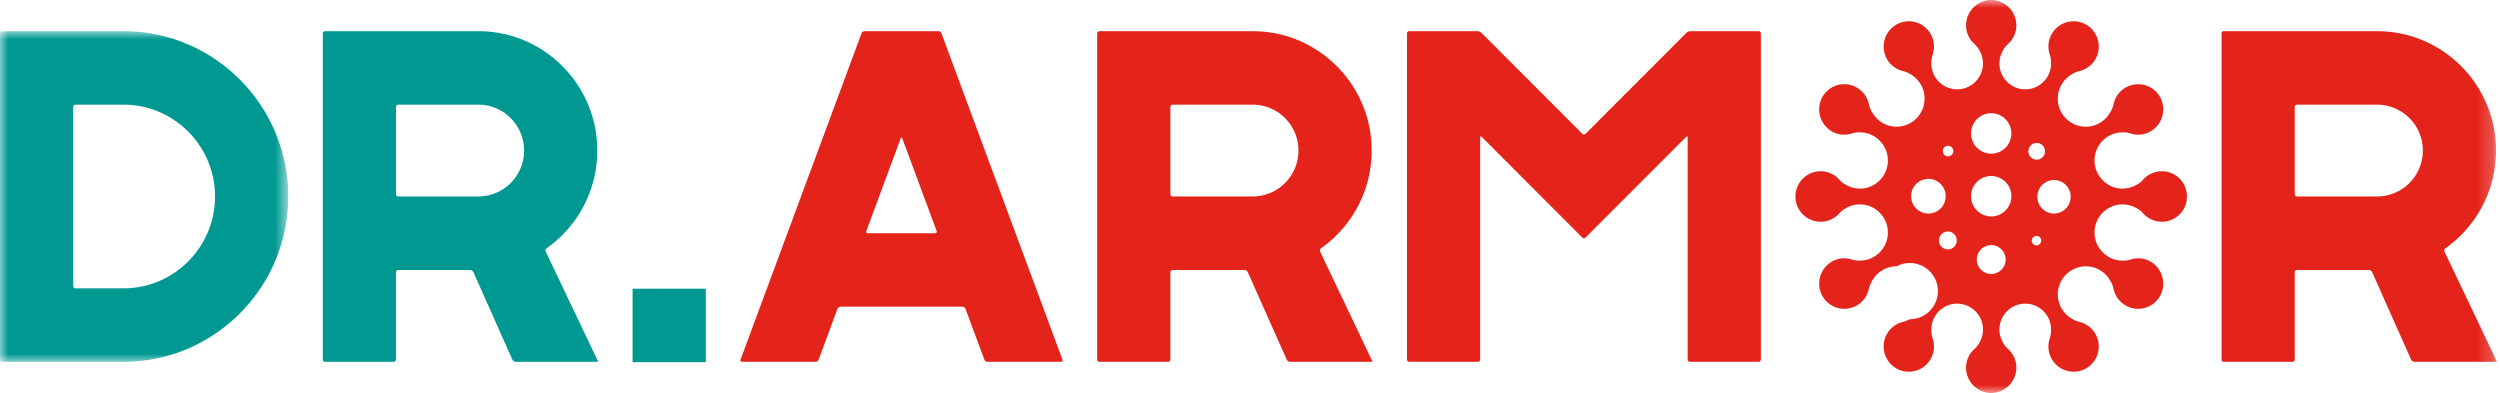 <svg width="159" height="25" viewBox="0 0 159 25" fill="none" xmlns="http://www.w3.org/2000/svg"><path fill-rule="evenodd" clip-rule="evenodd" d="M55.097 14.697L57.284 8.8c.028-.076.073-.076.101 0l2.187 5.896c.028.076-.014.138-.095.138h-4.285c-.08 0-.123-.062-.095-.137zM54.794 2.12l-7.697 20.754c-.029.075.014.137.094.137h4.677c.08 0 .168-.062.196-.137l1.199-3.231a.225.225 0 0 1 .196-.137h7.752c.08 0 .168.061.196.137l1.198 3.23a.225.225 0 0 0 .196.138h4.677c.08 0 .123-.062.095-.137L59.876 2.12a.225.225 0 0 0-.197-.137H54.99a.225.225 0 0 0-.196.137zm39.448 6.59l6.393 6.4a.145.145 0 0 0 .206 0l6.392-6.4c.057-.057.103-.038.103.043v14.112c0 .08.065.146.146.146h4.364c.08 0 .145-.065.145-.146V2.13a.146.146 0 0 0-.145-.147h-4.341a.403.403 0 0 0-.249.104l-6.415 6.423a.145.145 0 0 1-.206 0l-6.416-6.423a.403.403 0 0 0-.248-.104h-4.342a.146.146 0 0 0-.145.147v20.735c0 .08.065.146.145.146h4.365c.08 0 .145-.065.145-.146V8.753c0-.08.047-.1.103-.043z" fill="#E4231B"/><path fill-rule="evenodd" clip-rule="evenodd" d="M25.331 6.656h5.092c1.604 0 2.91 1.31 2.91 2.92a2.92 2.92 0 0 1-2.91 2.921H25.33a.146.146 0 0 1-.145-.146V6.802c0-.08.064-.146.145-.146zm5.092-4.673h-9.748a.146.146 0 0 0-.145.146v20.736c0 .08.065.146.145.146h4.365c.08 0 .146-.066.146-.146v-5.55c0-.08.064-.145.145-.145h4.557a.27.27 0 0 1 .216.128l2.487 5.585c.038.07.135.128.215.128h5.182c.08 0 .039-.058 0-.128l-3.278-6.878a.165.165 0 0 1 .05-.21 7.597 7.597 0 0 0 3.228-6.219c0-4.186-3.394-7.593-7.565-7.593z" fill="#009992"/><mask id="a" maskUnits="userSpaceOnUse" x="0" y="1" width="19" height="23"><path fill-rule="evenodd" clip-rule="evenodd" d="M0 1.983h18.33v21.028H0V1.983z" fill="#fff"/></mask><g mask="url(#a)"><path fill-rule="evenodd" clip-rule="evenodd" d="M4.8 18.338a.146.146 0 0 1-.144-.146V6.802c0-.08.064-.146.145-.146h3.055c3.209 0 5.82 2.62 5.82 5.841s-2.611 5.841-5.82 5.841H4.801zM.146 1.983A.146.146 0 0 0 0 2.13v20.735c0 .08.065.146.145.146h7.711c5.776 0 10.475-4.717 10.475-10.514S13.63 1.983 7.856 1.983H.146z" fill="#009992"/></g><mask id="b" maskUnits="userSpaceOnUse" x="0" y="0" width="159" height="25"><path fill-rule="evenodd" clip-rule="evenodd" d="M0 24.994h158.794V0H0v24.994z" fill="#fff"/></mask><g mask="url(#b)" fill-rule="evenodd" clip-rule="evenodd"><path d="M40.233 23.035h4.655v-4.673h-4.655v4.673z" fill="#009992"/><path d="M130.631 13.58a1.062 1.062 0 0 1-1.056-1.07 1.062 1.062 0 0 1 1.065-1.06 1.063 1.063 0 0 1 1.056 1.07 1.063 1.063 0 0 1-1.065 1.06zm-.898 1.94a.3.3 0 0 1-.425-.002.302.302 0 0 1 .002-.427.3.3 0 0 1 .425.002.302.302 0 0 1-.002.427zm-.574-6.274a.529.529 0 0 1 .75 0 .534.534 0 0 1 0 .753.529.529 0 0 1-.75 0 .534.534 0 0 1 0-.753zm-2.518.528a1.284 1.284 0 0 1-1.282-1.286c0-.711.574-1.287 1.282-1.287.708 0 1.282.576 1.282 1.287 0 .71-.574 1.286-1.282 1.286zm-.006 3.992a1.285 1.285 0 0 1-1.276-1.292c.003-.71.58-1.284 1.288-1.281a1.284 1.284 0 0 1 1.276 1.292 1.285 1.285 0 0 1-1.288 1.281zm.006 3.66a.917.917 0 0 1-.916-.92c0-.507.41-.918.916-.918a.918.918 0 0 1 0 1.837zm-2.356-1.731a.564.564 0 0 1-.8 0 .57.57 0 0 1 0-.804.564.564 0 0 1 .8 0 .57.57 0 0 1 0 .803zm-1.643-2.113a1.1 1.1 0 0 1-1.094-1.108 1.1 1.1 0 0 1 1.103-1.097 1.1 1.1 0 0 1 1.094 1.107 1.1 1.1 0 0 1-1.103 1.098zm1.02-4.21a.335.335 0 1 1-.002.473.337.337 0 0 1 .002-.472zM134.994 13c.331 0 .64.092.906.25.146.077.28.178.391.306.294.335.723.547 1.202.547a1.6 1.6 0 0 0 1.598-1.606c0-.887-.714-1.606-1.598-1.606-.479 0-.908.212-1.202.547a1.354 1.354 0 0 1-.391.306 1.77 1.77 0 0 1-.906.25c-.984 0-1.781-.8-1.781-1.788 0-.987.797-1.787 1.781-1.787h.03c.156-.004.313.016.464.066a1.59 1.59 0 0 0 1.309-.14 1.625 1.625 0 0 0 .598-2.146 1.598 1.598 0 0 0-2.972.422 1.604 1.604 0 0 1-.238.564 1.777 1.777 0 0 1-3.307-.914c0-.684.384-1.278.946-1.578.131-.078.274-.136.425-.171a1.597 1.597 0 0 0 1.129-.994 1.615 1.615 0 0 0-.569-1.878 1.597 1.597 0 0 0-2.329.534 1.598 1.598 0 0 0-.116 1.281c.056.17.083.345.082.518l.003.051c0 .91-.735 1.648-1.642 1.648a1.645 1.645 0 0 1-1.41-2.487 1.36 1.36 0 0 1 .3-.385c.333-.293.544-.723.544-1.202A1.618 1.618 0 0 0 126.705 0h-.128a1.618 1.618 0 0 0-1.536 1.608c.001.48.211.91.544 1.202.124.11.224.241.3.385a1.645 1.645 0 0 1-1.41 2.487 1.645 1.645 0 0 1-1.642-1.648c0-.017.002-.034.003-.05a1.618 1.618 0 0 1 .082-.519c.136-.41.108-.873-.116-1.281a1.597 1.597 0 0 0-2.329-.534 1.614 1.614 0 0 0-.57 1.878c.203.53.638.878 1.13.994.151.035.294.093.425.171a1.787 1.787 0 0 1-.834 3.364c-.65 0-1.216-.35-1.527-.872a1.604 1.604 0 0 1-.238-.564 1.598 1.598 0 0 0-2.972-.422 1.624 1.624 0 0 0 .598 2.145c.412.244.887.28 1.309.141.151-.05.308-.07.464-.065l.03-.001c.983 0 1.781.8 1.781 1.787 0 .988-.798 1.788-1.781 1.788a1.77 1.77 0 0 1-.906-.25 1.372 1.372 0 0 1-.392-.306 1.59 1.59 0 0 0-1.201-.547c-.884 0-1.598.72-1.598 1.606a1.6 1.6 0 0 0 1.598 1.606 1.59 1.59 0 0 0 1.201-.547 1.36 1.36 0 0 1 .392-.306 1.77 1.77 0 0 1 .906-.25c.983 0 1.781.8 1.781 1.787 0 .988-.798 1.788-1.781 1.788h-.03a1.337 1.337 0 0 1-.464-.066 1.59 1.59 0 0 0-1.309.14 1.624 1.624 0 0 0-.598 2.146 1.597 1.597 0 0 0 2.972-.422c.044-.204.124-.396.238-.564a1.775 1.775 0 0 1 1.527-.872 1.787 1.787 0 1 1 .834 3.364 1.497 1.497 0 0 1-.425.171 1.598 1.598 0 0 0-1.13.994 1.614 1.614 0 0 0 .57 1.878 1.597 1.597 0 0 0 2.329-.534c.224-.408.252-.872.116-1.281a1.62 1.62 0 0 1-.082-.519c-.001-.016-.003-.033-.003-.05 0-.91.735-1.648 1.642-1.648a1.644 1.644 0 0 1 1.41 2.487 1.36 1.36 0 0 1-.3.384 1.602 1.602 0 0 0-.544 1.203 1.618 1.618 0 0 0 1.536 1.608c.022.001.043 0 .064-.001.021 0 .042.002.064 0a1.618 1.618 0 0 0 1.536-1.607c0-.48-.211-.91-.544-1.203a1.36 1.36 0 0 1-.3-.384 1.644 1.644 0 0 1 1.41-2.487c.907 0 1.642.738 1.642 1.648 0 .017-.002.034-.003.05a1.62 1.62 0 0 1-.082.518c-.137.41-.109.874.116 1.282a1.597 1.597 0 0 0 2.329.534 1.615 1.615 0 0 0 .569-1.878 1.597 1.597 0 0 0-1.129-.994 1.497 1.497 0 0 1-.425-.171 1.787 1.787 0 0 1 .834-3.364c.649 0 1.216.35 1.527.872.114.168.194.36.238.564a1.598 1.598 0 0 0 2.972.422 1.625 1.625 0 0 0-.598-2.146 1.59 1.59 0 0 0-1.309-.14c-.151.05-.308.07-.464.065l-.03.001c-.984 0-1.781-.8-1.781-1.787 0-.988.797-1.788 1.781-1.788zM74.582 6.656h5.091c1.605 0 2.91 1.31 2.91 2.92a2.919 2.919 0 0 1-2.91 2.921h-5.091a.146.146 0 0 1-.146-.146V6.802c0-.08.065-.146.146-.146zm5.091-4.673h-9.747a.146.146 0 0 0-.145.146v20.736c0 .08.065.146.145.146h4.365c.08 0 .145-.066.145-.146v-5.55c0-.08.065-.145.146-.145h4.557c.08 0 .177.057.216.128l2.486 5.585c.039.07.136.128.216.128h5.181c.08 0 .04-.058 0-.128l-3.277-6.878a.165.165 0 0 1 .05-.21 7.597 7.597 0 0 0 3.228-6.219c0-4.186-3.394-7.593-7.566-7.593zm66.419 4.673h5.092a2.918 2.918 0 0 1 2.909 2.92 2.919 2.919 0 0 1-2.909 2.921h-5.092a.146.146 0 0 1-.146-.146V6.802c0-.08.065-.146.146-.146zm5.092-4.673h-9.748a.146.146 0 0 0-.145.146v20.736c0 .08.065.146.145.146h4.365c.08 0 .145-.066.145-.146v-5.55c0-.08.065-.145.146-.145h4.557a.27.27 0 0 1 .216.128l2.486 5.585c.039.07.136.128.216.128h5.181c.081 0 .039-.058 0-.128l-3.277-6.878a.165.165 0 0 1 .049-.21 7.597 7.597 0 0 0 3.228-6.219c0-4.186-3.393-7.593-7.564-7.593z" fill="#E4231B"/></g></svg>